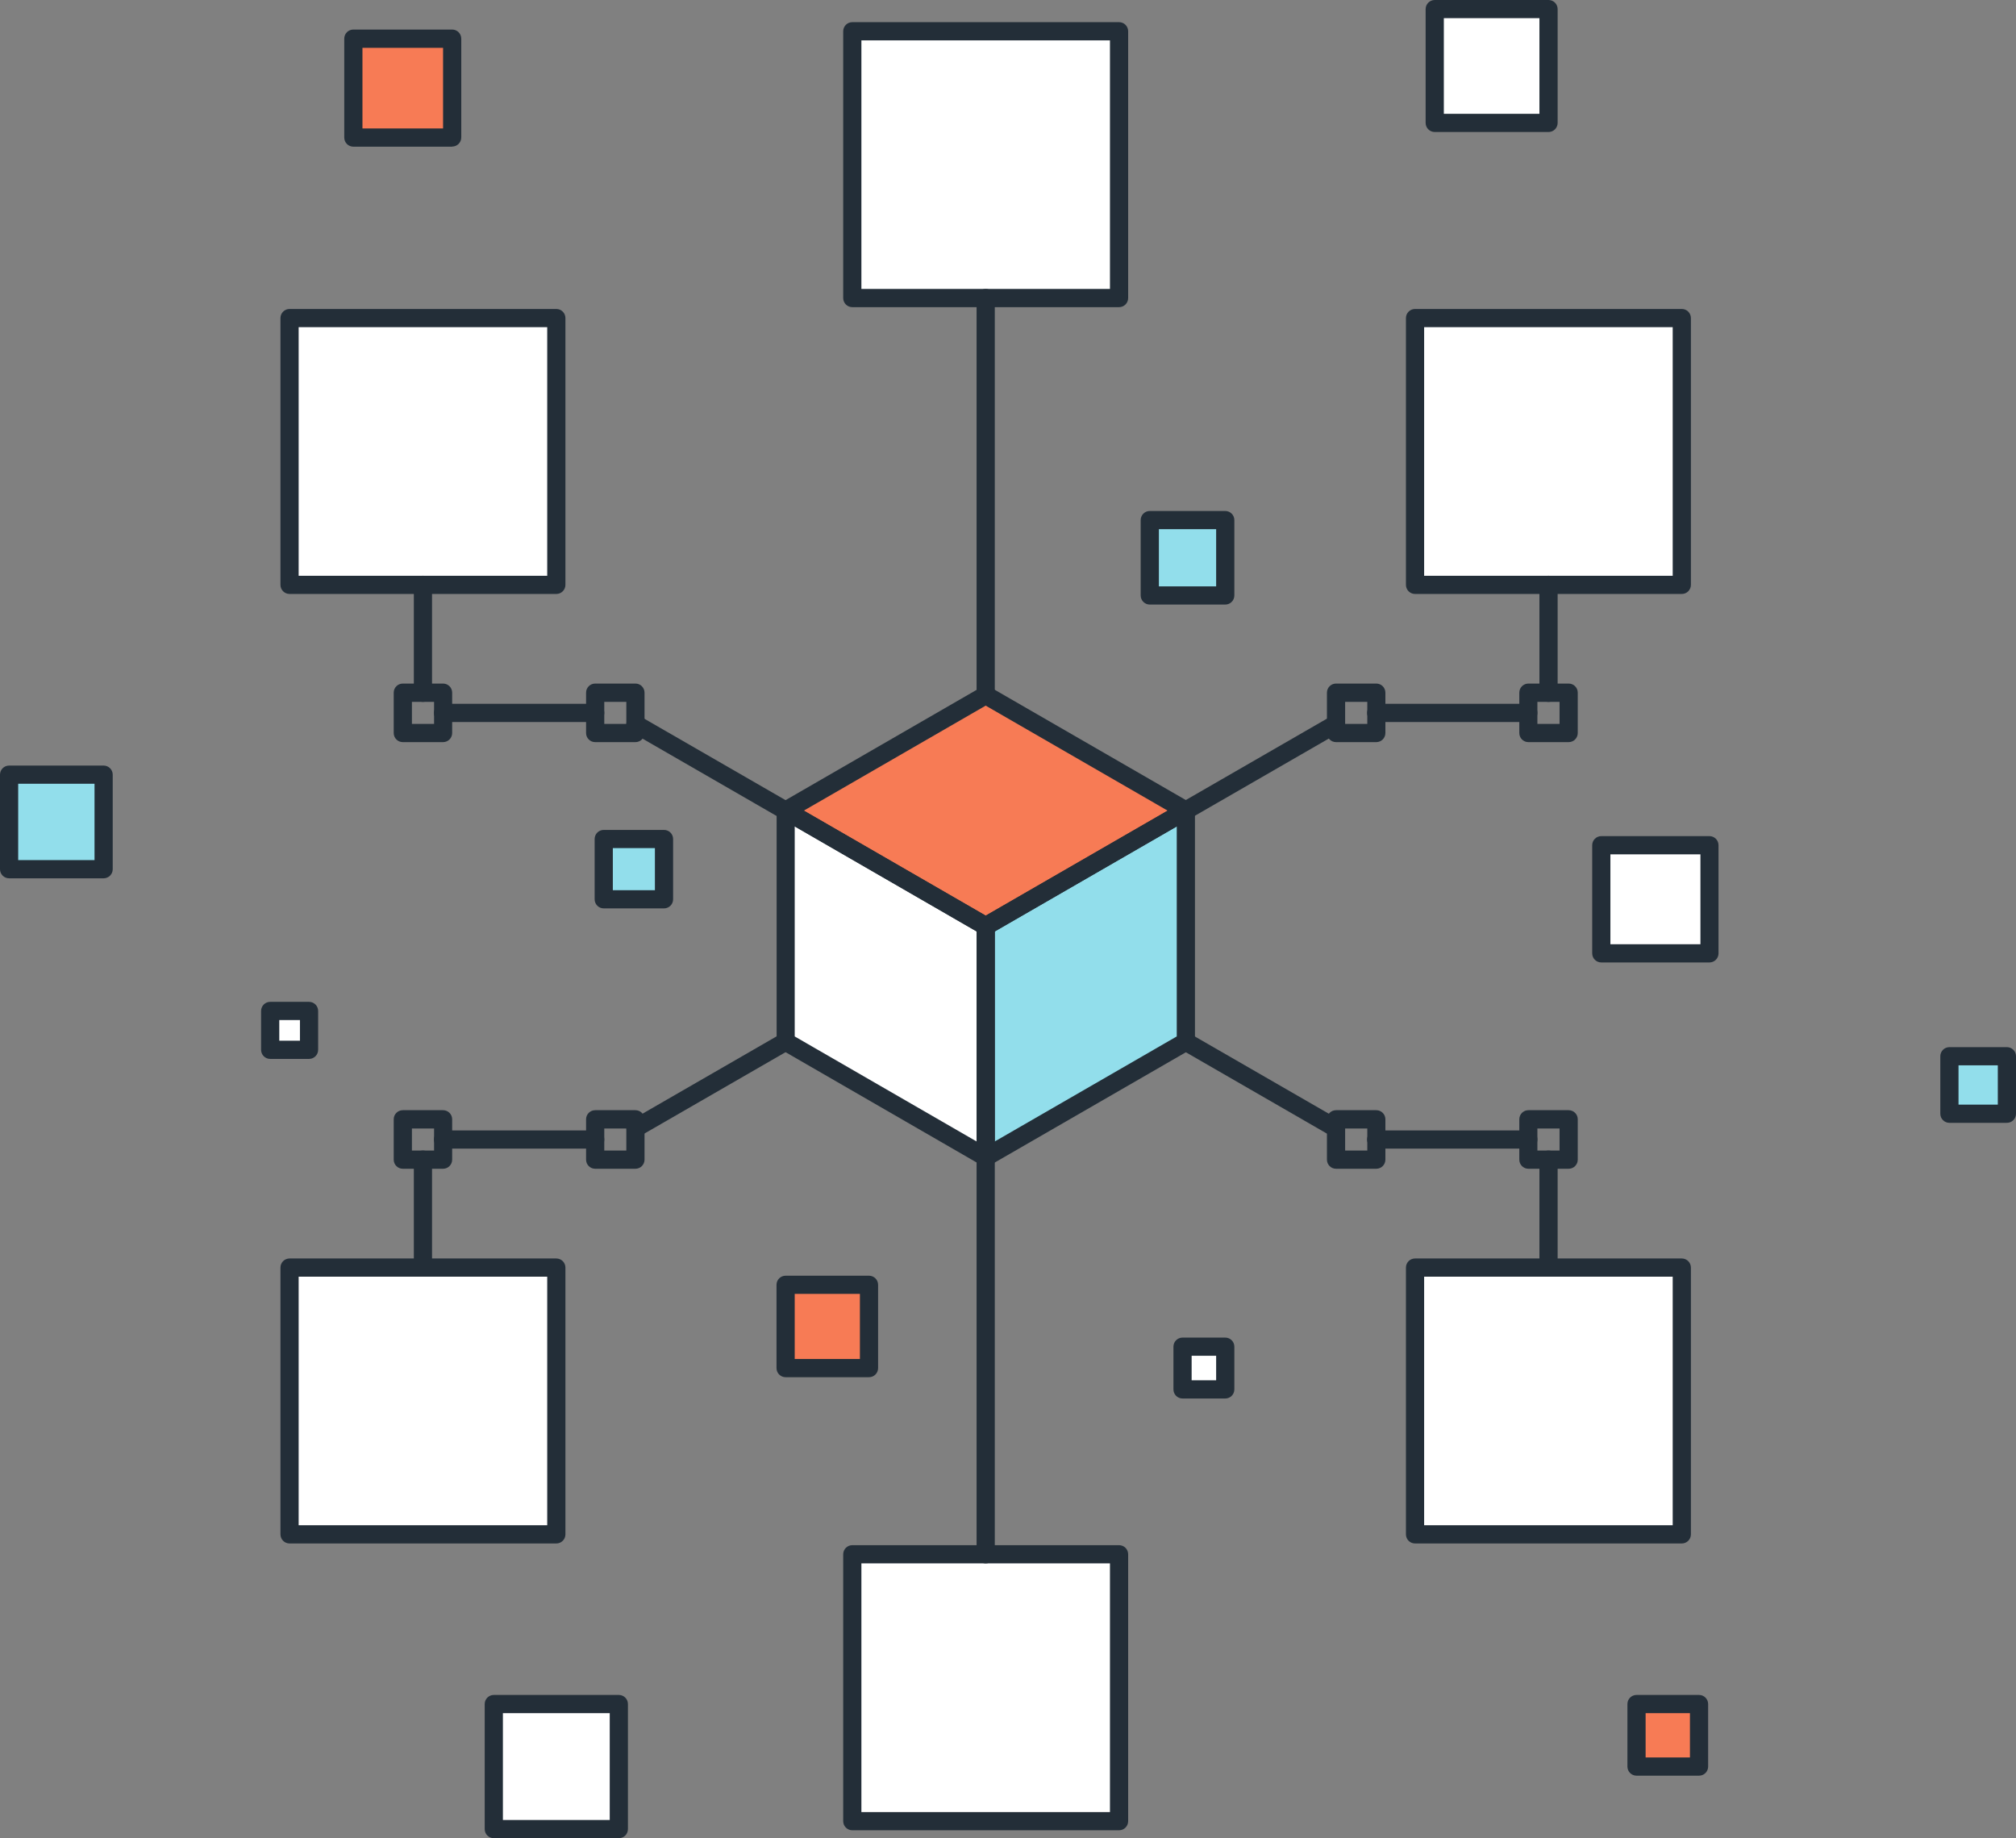 <?xml version="1.0" encoding="UTF-8"?><svg id="Layer_2" xmlns="http://www.w3.org/2000/svg" viewBox="0 0 188.33 171.7"><rect x="0" y="0" width="188.33" height="171.7" fill="#808080" stroke="none"/><defs><style>.cls-1{fill:#f77b55;}.cls-2{fill:#fff;}.cls-3{fill:#92deeb;}.cls-4{fill:#232e38;}</style></defs><g id="Layer_1-2"><polygon class="cls-1" points="73.39 75.72 92.08 86.51 110.77 75.72 92.08 64.93 73.39 75.72"/><polygon class="cls-2" points="92.08 86.51 92.08 108.09 73.39 97.3 73.39 75.72 92.08 86.51"/><polygon class="cls-3" points="110.77 75.72 110.77 97.3 92.08 108.09 92.08 86.51 110.77 75.72"/><rect class="cls-2" x="79.62" y="2.92" width="24.92" height="24.92"/><rect class="cls-2" x="79.62" y="145.18" width="24.92" height="24.92"/><rect class="cls-2" x="132.19" y="29.71" width="24.92" height="24.92"/><rect class="cls-2" x="132.19" y="118.4" width="24.92" height="24.92"/><rect class="cls-2" x="27.05" y="29.71" width="24.92" height="24.92"/><rect class="cls-2" x="27.05" y="118.4" width="24.92" height="24.92"/><path class="cls-4" d="m92.08,87.36c-.15,0-.29-.04-.42-.11l-18.69-10.79c-.26-.15-.42-.43-.42-.74s.16-.58.42-.74l18.69-10.79c.26-.15.59-.15.85,0l18.7,10.79c.26.15.42.43.42.74s-.16.58-.42.74l-18.7,10.79c-.13.08-.28.11-.42.11Zm-16.99-11.64l16.99,9.81,17-9.81-17-9.81-16.99,9.81Z"/><path class="cls-4" d="m92.08,108.94c-.15,0-.29-.04-.42-.11l-18.69-10.79c-.26-.15-.42-.43-.42-.74v-21.58c0-.3.16-.58.42-.74.26-.15.59-.15.85,0l18.69,10.79c.26.15.42.43.42.74v21.58c0,.3-.16.58-.42.74-.13.08-.28.11-.42.11Zm-17.84-12.13l16.99,9.81v-19.62l-16.99-9.81v19.62Z"/><path class="cls-4" d="m92.08,108.94c-.15,0-.29-.04-.42-.11-.26-.15-.42-.43-.42-.74v-21.58c0-.3.16-.58.42-.74l18.7-10.79c.26-.15.59-.15.85,0,.26.15.42.43.42.74v21.58c0,.3-.16.58-.42.74l-18.7,10.79c-.13.08-.28.11-.42.11Zm.85-21.94v19.62l17-9.81v-19.62l-17,9.81Z"/><path class="cls-4" d="m39.51,65.56c-.47,0-.85-.38-.85-.85v-10.08c0-.47.38-.85.85-.85s.85.38.85.85v10.08c0,.47-.38.85-.85.85Z"/><path class="cls-4" d="m55.6,67.44h-14.21c-.47,0-.85-.38-.85-.85s.38-.85.85-.85h14.21c.47,0,.85.38.85.85s-.38.85-.85.85Z"/><path class="cls-4" d="m73.39,76.57c-.14,0-.29-.04-.42-.11l-14.03-8.09c-.41-.23-.55-.75-.31-1.16.23-.41.75-.55,1.16-.31l14.03,8.09c.41.23.55.75.31,1.16-.16.27-.44.43-.74.43Z"/><path class="cls-4" d="m41.39,69.32h-3.76c-.47,0-.85-.38-.85-.85v-3.77c0-.47.38-.85.85-.85h3.76c.47,0,.85.38.85.85v3.77c0,.47-.38.85-.85.85Zm-2.91-1.7h2.07v-2.06h-2.07v2.06Z"/><path class="cls-4" d="m59.36,69.32h-3.76c-.47,0-.85-.38-.85-.85v-3.77c0-.47.38-.85.85-.85h3.76c.47,0,.85.38.85.85v3.77c0,.47-.38.85-.85.85Zm-2.91-1.7h2.06v-2.06h-2.06v2.06Z"/><path class="cls-4" d="m51.97,55.48h-24.92c-.47,0-.85-.38-.85-.85v-24.92c0-.47.38-.85.85-.85h24.92c.47,0,.85.38.85.85v24.92c0,.47-.38.85-.85.85Zm-24.07-1.7h23.22v-23.22h-23.22v23.22Z"/><path class="cls-4" d="m39.51,119.25c-.47,0-.85-.38-.85-.85v-10.08c0-.47.38-.85.85-.85s.85.38.85.85v10.08c0,.47-.38.85-.85.85Z"/><path class="cls-4" d="m55.6,107.29h-14.21c-.47,0-.85-.38-.85-.85s.38-.85.85-.85h14.21c.47,0,.85.38.85.85s-.38.85-.85.85Z"/><path class="cls-4" d="m59.37,106.24c-.29,0-.58-.15-.74-.43-.23-.41-.09-.93.31-1.16l14.03-8.09c.41-.23.93-.09,1.16.31.23.41.09.93-.31,1.16l-14.03,8.09c-.13.08-.28.11-.42.11Z"/><path class="cls-4" d="m41.39,109.17h-3.76c-.47,0-.85-.38-.85-.85v-3.77c0-.47.38-.85.85-.85h3.76c.47,0,.85.38.85.85v3.77c0,.47-.38.85-.85.85Zm-2.91-1.7h2.07v-2.06h-2.07v2.06Z"/><path class="cls-4" d="m59.36,109.17h-3.76c-.47,0-.85-.38-.85-.85v-3.77c0-.47.38-.85.85-.85h3.76c.47,0,.85.38.85.85v3.77c0,.47-.38.85-.85.85Zm-2.91-1.7h2.06v-2.06h-2.06v2.06Z"/><path class="cls-4" d="m51.97,144.17h-24.92c-.47,0-.85-.38-.85-.85v-24.92c0-.47.38-.85.85-.85h24.92c.47,0,.85.38.85.85v24.92c0,.47-.38.85-.85.85Zm-24.07-1.7h23.22v-23.22h-23.22v23.22Z"/><path class="cls-4" d="m144.66,65.56c-.47,0-.85-.38-.85-.85v-10.08c0-.47.38-.85.85-.85s.85.38.85.85v10.08c0,.47-.38.85-.85.85Z"/><path class="cls-4" d="m142.77,67.44h-14.21c-.47,0-.85-.38-.85-.85s.38-.85.85-.85h14.21c.47,0,.85.38.85.85s-.38.85-.85.85Z"/><path class="cls-4" d="m110.77,76.57c-.29,0-.58-.15-.74-.43-.23-.41-.09-.93.31-1.16l14.03-8.09c.41-.23.93-.09,1.16.31.23.41.09.93-.31,1.16l-14.03,8.09c-.13.08-.28.11-.42.11Z"/><path class="cls-4" d="m146.54,69.32h-3.76c-.47,0-.85-.38-.85-.85v-3.77c0-.47.38-.85.85-.85h3.76c.47,0,.85.38.85.85v3.77c0,.47-.38.85-.85.85Zm-2.92-1.7h2.07v-2.06h-2.07v2.06Z"/><path class="cls-4" d="m128.57,69.32h-3.76c-.47,0-.85-.38-.85-.85v-3.77c0-.47.38-.85.85-.85h3.76c.47,0,.85.38.85.85v3.77c0,.47-.38.85-.85.85Zm-2.91-1.7h2.07v-2.06h-2.07v2.06Z"/><path class="cls-4" d="m157.11,55.48h-24.92c-.47,0-.85-.38-.85-.85v-24.92c0-.47.38-.85.85-.85h24.92c.47,0,.85.38.85.85v24.92c0,.47-.38.85-.85.85Zm-24.07-1.7h23.22v-23.22h-23.22v23.22Z"/><path class="cls-4" d="m144.66,119.25c-.47,0-.85-.38-.85-.85v-10.08c0-.47.38-.85.85-.85s.85.38.85.85v10.08c0,.47-.38.85-.85.85Z"/><path class="cls-4" d="m142.77,107.29h-14.21c-.47,0-.85-.38-.85-.85s.38-.85.85-.85h14.21c.47,0,.85.38.85.85s-.38.85-.85.85Z"/><path class="cls-4" d="m124.8,106.24c-.14,0-.29-.04-.42-.11l-14.03-8.09c-.41-.23-.55-.75-.31-1.16.23-.41.75-.55,1.16-.31l14.03,8.09c.41.23.55.75.31,1.16-.16.27-.44.43-.74.43Z"/><path class="cls-4" d="m146.54,109.17h-3.76c-.47,0-.85-.38-.85-.85v-3.77c0-.47.38-.85.85-.85h3.76c.47,0,.85.38.85.85v3.77c0,.47-.38.85-.85.85Zm-2.92-1.7h2.07v-2.06h-2.07v2.06Z"/><path class="cls-4" d="m128.57,109.17h-3.76c-.47,0-.85-.38-.85-.85v-3.77c0-.47.38-.85.85-.85h3.76c.47,0,.85.38.85.85v3.77c0,.47-.38.85-.85.85Zm-2.91-1.7h2.07v-2.06h-2.07v2.06Z"/><path class="cls-4" d="m157.11,144.17h-24.92c-.47,0-.85-.38-.85-.85v-24.92c0-.47.38-.85.85-.85h24.92c.47,0,.85.38.85.85v24.92c0,.47-.38.85-.85.85Zm-24.07-1.7h23.22v-23.22h-23.22v23.22Z"/><path class="cls-4" d="m92.08,65.78c-.47,0-.85-.38-.85-.85V27.84c0-.47.38-.85.85-.85s.85.38.85.85v37.09c0,.47-.38.85-.85.85Z"/><path class="cls-4" d="m104.54,28.69h-24.92c-.47,0-.85-.38-.85-.85V2.92c0-.47.38-.85.85-.85h24.92c.47,0,.85.38.85.85v24.92c0,.47-.38.85-.85.85Zm-24.07-1.7h23.22V3.77h-23.22v23.22Z"/><path class="cls-4" d="m92.08,146.03c-.47,0-.85-.38-.85-.85v-37.09c0-.47.38-.85.85-.85s.85.38.85.85v37.09c0,.47-.38.85-.85.85Z"/><path class="cls-4" d="m104.54,170.96h-24.92c-.47,0-.85-.38-.85-.85v-24.93c0-.47.38-.85.85-.85h24.92c.47,0,.85.38.85.85v24.93c0,.47-.38.85-.85.85Zm-24.07-1.7h23.22v-23.23h-23.22v23.23Z"/><rect class="cls-1" x="33.01" y="3.61" width="9.23" height="9.23"/><rect class="cls-3" x="107.42" y="48.58" width="7.05" height="7.04"/><rect class="cls-2" x="134.03" y=".85" width="10.63" height="10.63"/><rect class="cls-2" x="25.24" y="94.43" width="3.63" height="3.63"/><rect class="cls-3" x="56.4" y="78.37" width="5.63" height="5.63"/><rect class="cls-3" x=".85" y="72.35" width="8.83" height="8.83"/><rect class="cls-3" x="182.11" y="98.66" width="5.37" height="5.37"/><rect class="cls-2" x="149.58" y="78.95" width="10.1" height="10.1"/><rect class="cls-1" x="73.39" y="120.01" width="7.79" height="7.78"/><rect class="cls-2" x="46.13" y="159.17" width="11.68" height="11.68"/><rect class="cls-2" x="110.48" y="125.8" width="3.99" height="3.99"/><rect class="cls-1" x="152.88" y="159.17" width="5.84" height="5.84"/><path class="cls-4" d="m42.24,13.7h-9.23c-.47,0-.85-.38-.85-.85V3.61c0-.47.38-.85.85-.85h9.23c.47,0,.85.38.85.85v9.23c0,.47-.38.85-.85.85Zm-8.38-1.7h7.53v-7.53h-7.53v7.53Z"/><path class="cls-4" d="m114.46,56.47h-7.05c-.47,0-.85-.38-.85-.85v-7.04c0-.47.38-.85.85-.85h7.05c.47,0,.85.38.85.85v7.04c0,.47-.38.85-.85.85Zm-6.2-1.7h5.35v-5.34h-5.35v5.34Z"/><path class="cls-4" d="m144.66,12.33h-10.63c-.47,0-.85-.38-.85-.85V.85c0-.47.38-.85.85-.85h10.63c.47,0,.85.38.85.85v10.63c0,.47-.38.85-.85.85Zm-9.78-1.7h8.93V1.7h-8.93v8.93Z"/><path class="cls-4" d="m28.87,98.91h-3.63c-.47,0-.85-.38-.85-.85v-3.63c0-.47.38-.85.85-.85h3.63c.47,0,.85.38.85.85v3.63c0,.47-.38.85-.85.85Zm-2.78-1.7h1.93v-1.93h-1.93v1.93Z"/><path class="cls-4" d="m62.03,84.85h-5.63c-.47,0-.85-.38-.85-.85v-5.63c0-.47.38-.85.85-.85h5.63c.47,0,.85.38.85.85v5.63c0,.47-.38.85-.85.85Zm-4.78-1.7h3.93v-3.93h-3.93v3.93Z"/><path class="cls-4" d="m9.68,82.04H.85c-.47,0-.85-.38-.85-.85v-8.83c0-.47.38-.85.85-.85h8.83c.47,0,.85.38.85.85v8.83c0,.47-.38.85-.85.85Zm-7.98-1.7h7.13v-7.13H1.7v7.13Z"/><path class="cls-4" d="m187.48,104.88h-5.37c-.47,0-.85-.38-.85-.85v-5.37c0-.47.38-.85.85-.85h5.37c.47,0,.85.38.85.85v5.37c0,.47-.38.85-.85.85Zm-4.52-1.7h3.67v-3.67h-3.67v3.67Z"/><path class="cls-4" d="m159.69,89.9h-10.1c-.47,0-.85-.38-.85-.85v-10.1c0-.47.38-.85.85-.85h10.1c.47,0,.85.38.85.85v10.1c0,.47-.38.85-.85.85Zm-9.25-1.7h8.41v-8.4h-8.41v8.4Z"/><path class="cls-4" d="m81.18,128.64h-7.79c-.47,0-.85-.38-.85-.85v-7.78c0-.47.38-.85.85-.85h7.79c.47,0,.85.38.85.85v7.78c0,.47-.38.85-.85.85Zm-6.94-1.7h6.09v-6.08h-6.09v6.08Z"/><path class="cls-4" d="m57.81,171.7h-11.68c-.47,0-.85-.38-.85-.85v-11.68c0-.47.38-.85.85-.85h11.68c.47,0,.85.38.85.85v11.68c0,.47-.38.85-.85.85Zm-10.83-1.7h9.98v-9.98h-9.98v9.98Z"/><path class="cls-4" d="m114.46,130.63h-3.99c-.47,0-.85-.38-.85-.85v-3.99c0-.47.38-.85.85-.85h3.99c.47,0,.85.38.85.85v3.99c0,.47-.38.85-.85.85Zm-3.14-1.7h2.29v-2.29h-2.29v2.29Z"/><path class="cls-4" d="m158.72,165.86h-5.84c-.47,0-.85-.38-.85-.85v-5.84c0-.47.38-.85.85-.85h5.84c.47,0,.85.38.85.85v5.84c0,.47-.38.85-.85.85Zm-4.99-1.7h4.14v-4.14h-4.14v4.14Z"/></g></svg>